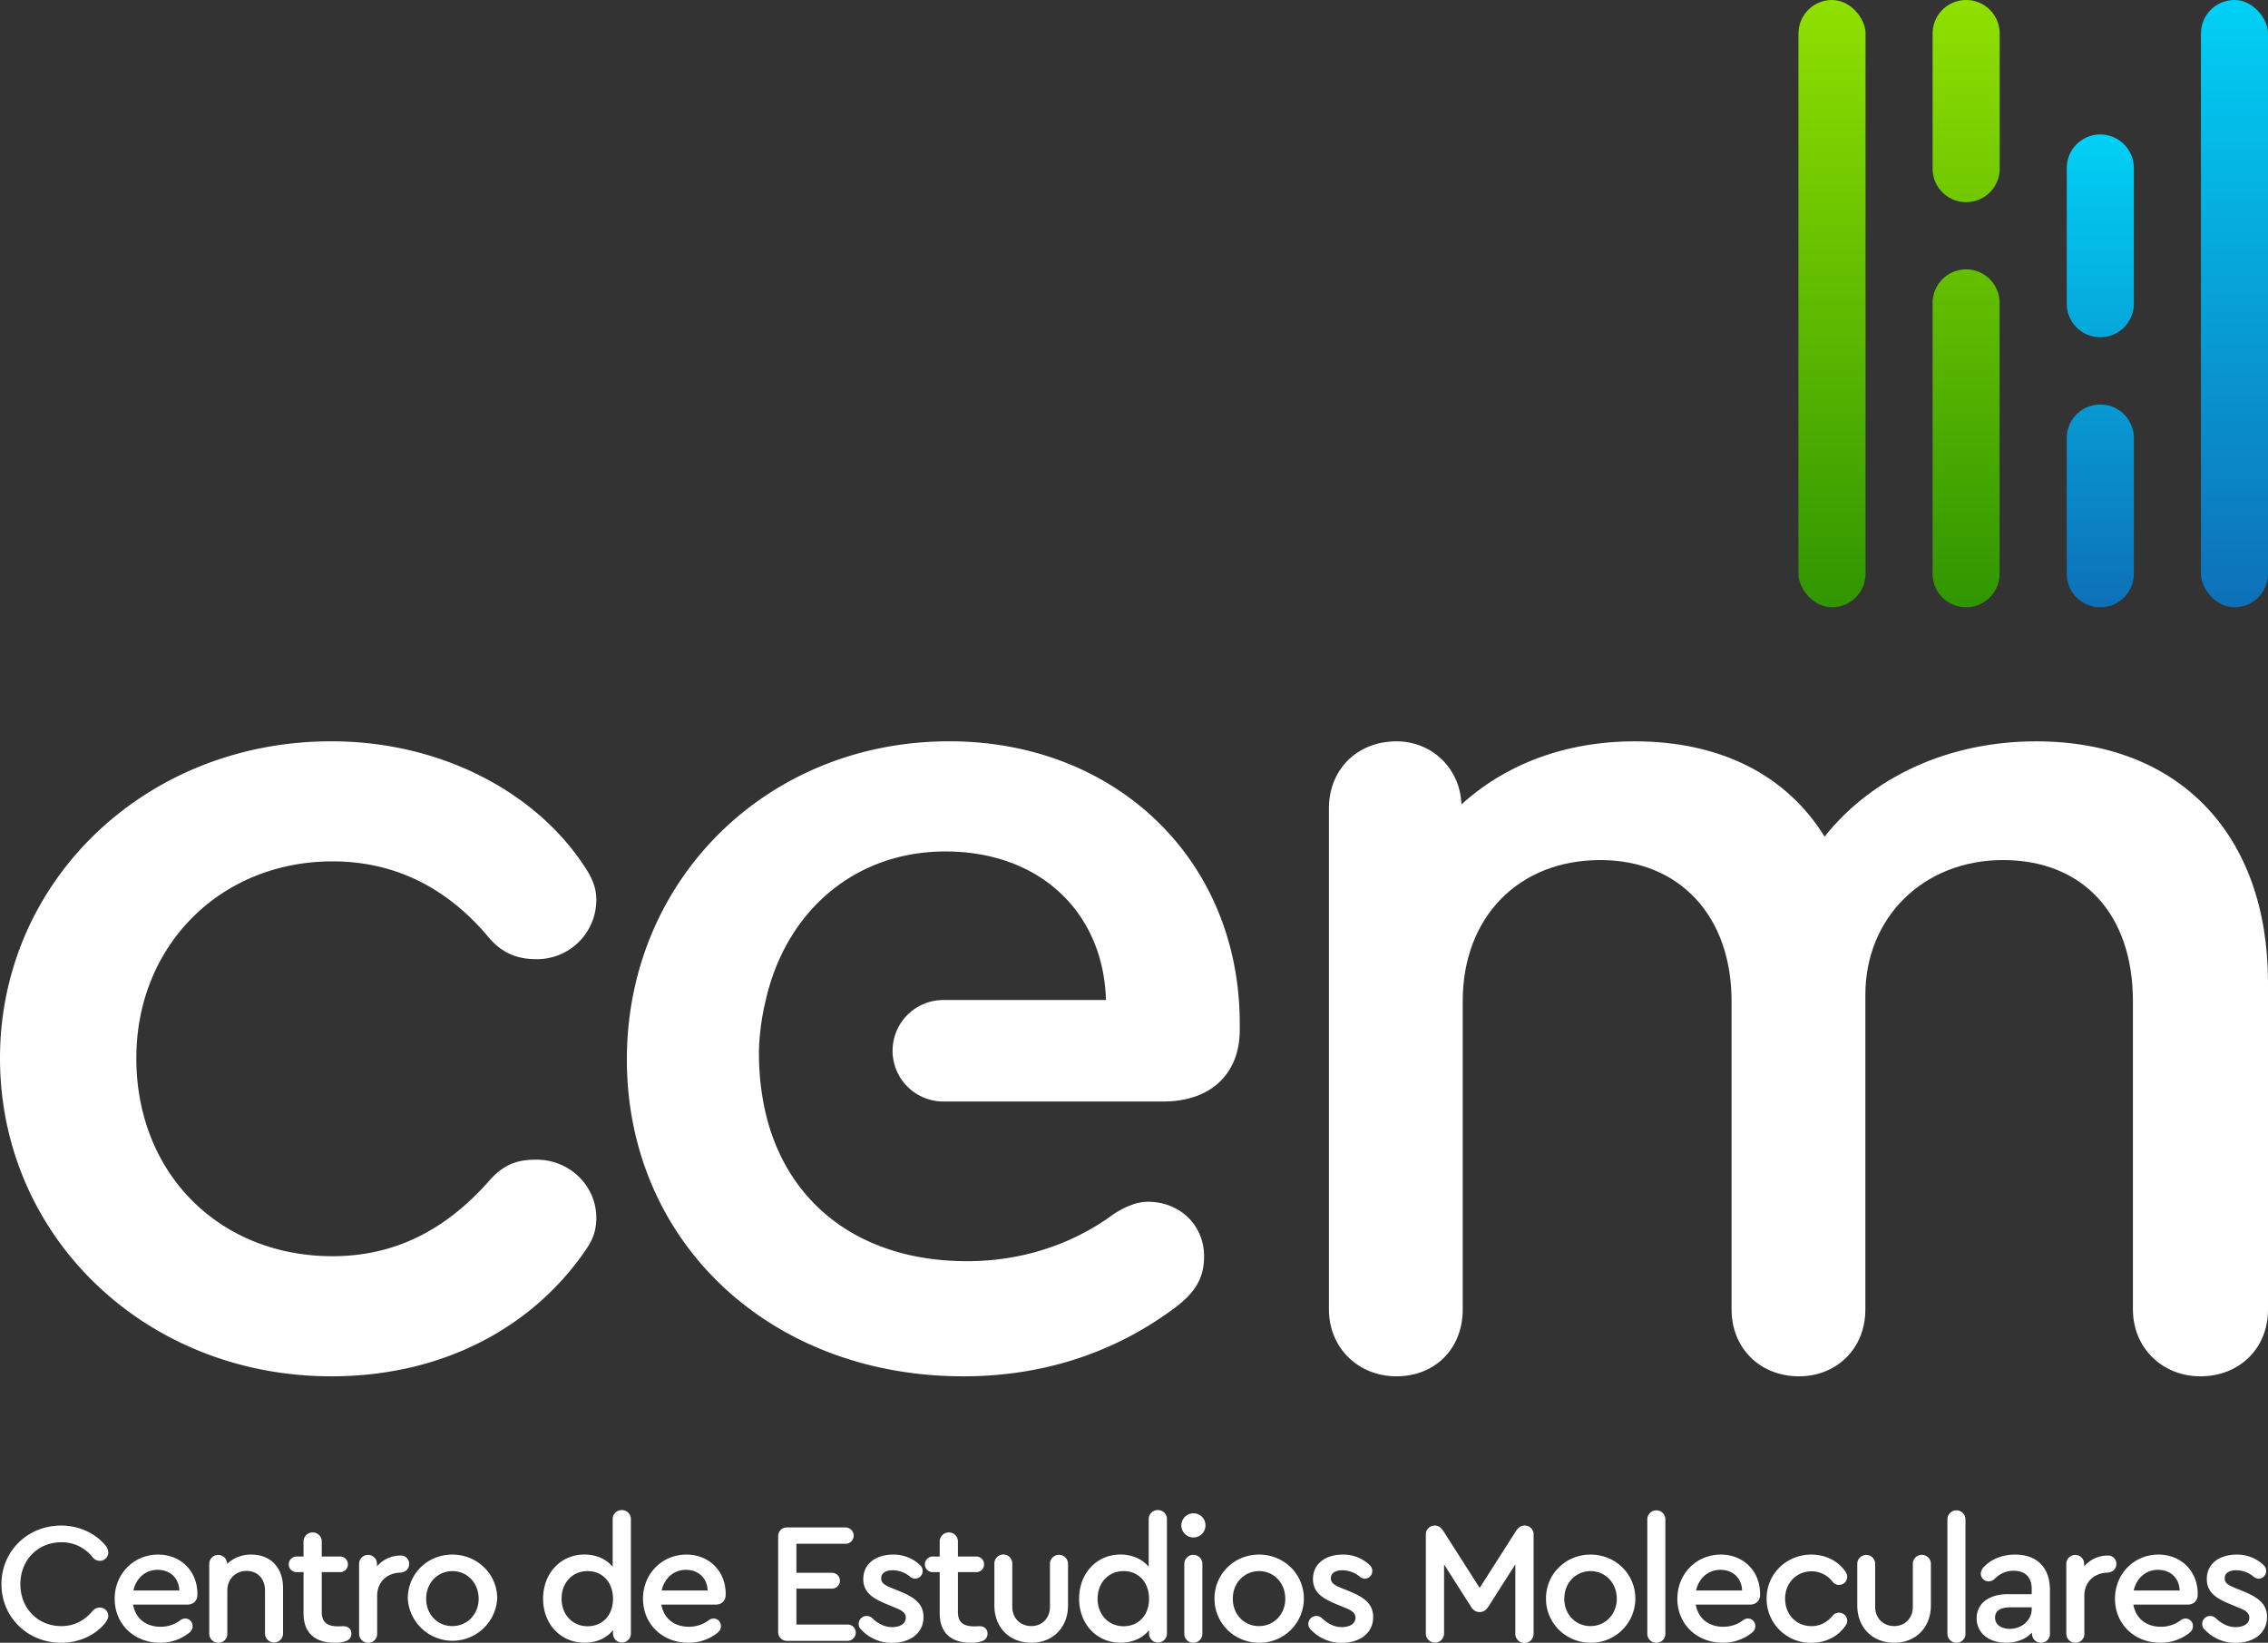 <svg id="Capa_112" data-name="Capa 112" xmlns="http://www.w3.org/2000/svg" xmlns:xlink="http://www.w3.org/1999/xlink" viewBox="0 0 1316.21 953.32"><rect x="0" y="0" width="1316.21" height="953.32" fill="#333333" stroke="none"/><defs><linearGradient id="Degradado_sin_nombre_2" x1="1296.74" y1="352.41" x2="1296.74" gradientUnits="userSpaceOnUse"><stop offset="0" stop-color="#0d70b8"/><stop offset="1" stop-color="#01d0f5"/></linearGradient><linearGradient id="Degradado_sin_nombre_2-2" x1="1218.89" y1="352.41" x2="1218.89" y2="78.05" xlink:href="#Degradado_sin_nombre_2"/><linearGradient id="Degradado_sin_nombre_8" x1="1141.03" y1="352.41" x2="1141.03" gradientUnits="userSpaceOnUse"><stop offset="0" stop-color="#309600"/><stop offset="1" stop-color="#90e000"/></linearGradient><linearGradient id="Degradado_sin_nombre_8-2" x1="1063.18" y1="352.41" x2="1063.18" y2="0" xlink:href="#Degradado_sin_nombre_8"/></defs><title>LOGO CEM</title><path d="M0,614.08C0,511.36,84.3,430.19,192.26,430.19c63.59,0,118.31,29.45,146.41,71.83,5.92,8.62,7.39,14.37,7.39,20.11a34.37,34.37,0,0,1-34.75,34.48c-10.35,0-19.23-2.87-27.36-12.21-21.44-25.86-51-44.53-90.95-44.53-65.07,0-113.88,48.84-113.88,114.21C79.12,680.89,127.19,729,193,729c39.93,0,68.77-18.68,90.95-43.82,8.87-10.06,17-12.21,27.36-12.21,19.23,0,34.75,15.08,34.75,33.76,0,6.46-1.47,12.21-6.65,19.39C309.09,770,257.33,798.7,192.26,798.7,84.3,798.7,0,717.52,0,614.08Z" fill="#fff"/><path d="M1316.21,570.26V759.91c0,23-17,38.79-39.19,38.79s-39.2-16.53-39.2-38.79V581c0-50.29-28.83-81.89-75.42-81.89-45.85,0-79.86,33-79.86,78.3V759.91c0,23-17,38.79-38.45,38.79-22.93,0-39.19-16.53-39.19-38.79V581c0-49.57-30.32-81.89-76.17-81.89-47.32,0-79.86,33-79.86,81.89V759.91c0,23-16.27,38.79-38.45,38.79s-39.19-16.53-39.19-38.79V469c0-22.27,16.27-38.79,39.19-38.79,20.7,0,37,15.8,37.71,36.63,25.14-23,59.9-36.63,100.57-36.63,49.54,0,88,19.39,110.18,55.31,27.36-34.48,71.72-55.31,122.75-55.31C1264.44,430.19,1316.21,484.06,1316.21,570.26Z" fill="#fff"/><path d="M550.88,430.19c-105.74,0-187.08,80.45-187.08,184.61,0,105.6,82.82,183.9,195.22,183.9,45.1,0,85.77-12.94,120.53-38.08,14.05-10,19.22-18.67,19.22-31.6,0-18-14-31.61-32.53-31.61-6.66,0-13.31,2.87-20,7.18-24.4,18-54,27.3-85,27.3-64.33,0-108-35.92-118.31-92.67a154.48,154.48,0,0,1-2.44-31.07,144.13,144.13,0,0,1,3.92-27.83c11.83-51.72,51.76-86.2,104.26-86.2,54.72,0,91.7,35.2,93.17,86.2H547.47A29.47,29.47,0,0,0,518,609.77h0a29.46,29.46,0,0,0,29.48,29.45H675.11c27.36,0,44.37-15.8,44.37-41.66V594C719.48,499.15,647.75,430.19,550.88,430.19Z" fill="#fff"/><rect x="1277.28" width="38.93" height="352.41" rx="19.44" ry="19.44" fill="url(#Degradado_sin_nombre_2)"/><path d="M1218.92,352.41h-.06A19.44,19.44,0,0,1,1199.42,333V254.19a19.44,19.44,0,0,1,19.44-19.43h.06a19.43,19.43,0,0,1,19.43,19.43V333A19.43,19.43,0,0,1,1218.92,352.41Zm19.43-176.14V97.48a19.43,19.43,0,0,0-19.43-19.43h-.06a19.44,19.44,0,0,0-19.44,19.43v78.79a19.44,19.44,0,0,0,19.44,19.43h.06A19.43,19.43,0,0,0,1238.35,176.27Z" fill="url(#Degradado_sin_nombre_2-2)"/><path d="M1141.06,352.41h0A19.43,19.43,0,0,1,1121.57,333V175.76A19.44,19.44,0,0,1,1141,156.32h0a19.44,19.44,0,0,1,19.44,19.44V333A19.43,19.43,0,0,1,1141.06,352.41ZM1160.5,97.89V19.44A19.44,19.44,0,0,0,1141.06,0H1141a19.43,19.43,0,0,0-19.43,19.44V97.89A19.43,19.43,0,0,0,1141,117.32h.06A19.44,19.44,0,0,0,1160.5,97.89Z" fill="url(#Degradado_sin_nombre_8)"/><rect x="1043.72" width="38.93" height="352.41" rx="19.44" ry="19.44" fill="url(#Degradado_sin_nombre_8-2)"/><path d="M.84,919.31c0-19.15,15.18-34,34.64-34,10.18,0,19.67,4.28,25.66,11.46A6.76,6.76,0,0,1,62.83,901a4.88,4.88,0,0,1-4.89,4.79,5.39,5.39,0,0,1-4.19-2.1A22.65,22.65,0,0,0,35.58,895c-13.67,0-23.76,10.37-23.76,24.33s10.09,24.33,23.76,24.33c7.19,0,13.28-3,18.07-8.67a5.42,5.42,0,0,1,4.29-2.1,4.88,4.88,0,0,1,4.89,4.79c0,1.3-.5,2.49-1.8,4.19-5.78,7.18-15.27,11.47-25.55,11.47C16,953.32.84,938.46.84,919.31Z" fill="#fff"/><path d="M114.55,924.9v.49c0,3.59-2.3,5.79-6,5.79H77.21c1.4,7.88,7.29,12.86,16,12.86a18.86,18.86,0,0,0,11.48-3.79,4.93,4.93,0,0,1,2.69-1,4.29,4.29,0,0,1,4.39,4.38c0,1.8-.69,3-2.59,4.39a26.71,26.71,0,0,1-16.27,5.29c-15.18,0-26.36-10.87-26.36-25.53,0-14.46,11-25.63,25.26-25.63C104.87,902.16,114.55,911.73,114.55,924.9ZM77.42,923h26.65c-.2-7.08-5.19-12-12.58-12C84.4,911,79,915.82,77.42,923Z" fill="#fff"/><path d="M164.27,921.6v26.33a5.24,5.24,0,1,1-10.48,0V923c0-6.78-4.3-11.37-10.68-11.37s-11.19,4.79-11.19,11.37v24.93a5.09,5.09,0,0,1-5.19,5.39,5.23,5.23,0,0,1-5.29-5.39V907.54a5.19,5.19,0,1,1,10.38,0,19.89,19.89,0,0,1,14.08-5.38C157.08,902.16,164.27,909.74,164.27,921.6Z" fill="#fff"/><path d="M203.9,947.93a4.32,4.32,0,0,1-3.09,4.39,17.27,17.27,0,0,1-6.59,1c-11.68,0-18.07-6-18.07-17.06V912.33h-3.89a4.51,4.51,0,0,1-4.69-4.49,4.59,4.59,0,0,1,4.69-4.58h3.89v-8.58a5.29,5.29,0,0,1,5.29-5.39,5.22,5.22,0,0,1,5.29,5.39v8.58h10.49a4.54,4.54,0,0,1,4.69,4.58,4.46,4.46,0,0,1-4.69,4.49H186.73v23c0,6,2.9,8.47,9.59,8.47,1.19,0,2.09-.1,3-.1C202.11,943.74,203.9,945.44,203.9,947.93Z" fill="#fff"/><path d="M237.45,907.54c0,2.9-2.1,4.89-5.09,5.09-8,.2-13.48,5.58-13.48,13.46v21.84a5.09,5.09,0,0,1-5.19,5.39,5.22,5.22,0,0,1-5.29-5.39V907.54a5.19,5.19,0,1,1,10.38,0V909a17.77,17.77,0,0,1,13.68-6.28A4.72,4.72,0,0,1,237.45,907.54Z" fill="#fff"/><path d="M288.56,927.69a26,26,0,0,1-51.91,0c0-14.36,11.38-25.53,25.85-25.53S288.56,913.43,288.56,927.69Zm-41.23.1c0,9.07,6.49,15.85,15.17,15.85s15.28-6.88,15.28-15.85c0-9.18-6.59-16-15.18-16.06C253.82,911.83,247.33,918.61,247.33,927.79Z" fill="#fff"/><path d="M366.13,881.72V948a5.19,5.19,0,1,1-10.38,0v-2c-3.59,4.58-9.48,7.28-16.57,7.28-13.78,0-24-10.77-24-25.53s10.18-25.63,24-25.63c6.89,0,12.68,2.69,16.37,7.08V881.72a5.22,5.22,0,0,1,5.29-5.39A5.16,5.16,0,0,1,366.13,881.72Zm-10.38,46.07c0-9.48-6-16.06-14.77-16.06s-15.08,6.78-15.08,16,6.29,16,15.08,16S355.75,937.26,355.75,927.79Z" fill="#fff"/><path d="M421.14,924.9v.49c0,3.59-2.29,5.79-6,5.79H383.81c1.39,7.88,7.29,12.86,16,12.86a18.86,18.86,0,0,0,11.48-3.79,5,5,0,0,1,2.69-1,4.3,4.3,0,0,1,4.4,4.38c0,1.8-.7,3-2.6,4.39a26.71,26.71,0,0,1-16.27,5.29c-15.17,0-26.35-10.87-26.35-25.53,0-14.46,11-25.63,25.25-25.63C411.46,902.16,421.14,911.73,421.14,924.9ZM384,923h26.65c-.2-7.08-5.19-12-12.58-12C391,911,385.6,915.82,384,923Z" fill="#fff"/><path d="M451.6,947.13V891.49a5,5,0,0,1,5.09-5.09h33.84a4.76,4.76,0,0,1,4.89,4.79,4.68,4.68,0,0,1-4.89,4.69H462.18v16.85h20.46a4.59,4.59,0,1,1,0,9.17H462.18v20.85h29.54a4.67,4.67,0,0,1,4.9,4.68,4.76,4.76,0,0,1-4.9,4.79h-35A5,5,0,0,1,451.6,947.13Z" fill="#fff"/><path d="M499.81,945.74a4.32,4.32,0,0,1-1.49-3.39,4.66,4.66,0,0,1,4.69-4.59,4.82,4.82,0,0,1,3.29,1.39c3.1,2.9,6.79,5.09,11.48,5.09,4.29,0,7.89-1.79,7.89-5.48,0-3.19-2.9-4.49-6.89-6.09l-5-2.09C505.9,927.29,501,923.7,501,916.32c0-9.08,7.59-14.16,17.27-14.16a22.13,22.13,0,0,1,15.57,6,4.59,4.59,0,0,1,1.6,3.49,4.46,4.46,0,0,1-4.39,4.49,5.37,5.37,0,0,1-3.3-1.5,16,16,0,0,0-9.68-3.39c-3.89,0-6.69,1.5-6.69,4.69,0,2.69,2,4,6.49,5.78l4.69,1.9c8.89,3.69,13.38,7.58,13.38,14.76,0,9.87-8.39,15-18.17,15A24.25,24.25,0,0,1,499.81,945.74Z" fill="#fff"/><path d="M573.09,947.93a4.33,4.33,0,0,1-3.1,4.39,17.23,17.23,0,0,1-6.59,1c-11.67,0-18.06-6-18.06-17.06V912.33h-3.9a4.52,4.52,0,0,1-4.69-4.49,4.6,4.6,0,0,1,4.69-4.58h3.9v-8.58a5.28,5.28,0,0,1,5.29-5.39,5.23,5.23,0,0,1,5.29,5.39v8.58H566.4a4.54,4.54,0,0,1,4.69,4.58,4.46,4.46,0,0,1-4.69,4.49H555.92v23c0,6,2.89,8.47,9.58,8.47,1.2,0,2.1-.1,3-.1C571.29,943.74,573.09,945.44,573.09,947.93Z" fill="#fff"/><path d="M577.08,931.68V907.54a5.2,5.2,0,1,1,10.39,0v24.93c0,6.49,4.59,11.17,11.08,11.17,6.28,0,10.78-4.68,10.78-11.17V907.54a5.24,5.24,0,1,1,10.48,0v24.14c0,12.76-8.79,21.64-21.26,21.64C585.87,953.32,577.08,944.44,577.08,931.68Z" fill="#fff"/><path d="M677.21,881.72V948a5.19,5.19,0,1,1-10.38,0v-2c-3.59,4.58-9.48,7.28-16.57,7.28-13.77,0-24-10.77-24-25.53s10.19-25.63,24-25.63c6.89,0,12.68,2.69,16.37,7.08V881.72a5.22,5.22,0,0,1,5.29-5.39A5.16,5.16,0,0,1,677.21,881.72Zm-10.38,46.07c0-9.48-6-16.06-14.77-16.06s-15.08,6.78-15.08,16,6.29,16,15.08,16S666.83,937.26,666.83,927.79Z" fill="#fff"/><path d="M699.58,885a7,7,0,1,1-7-6.78A6.9,6.9,0,0,1,699.58,885ZM687.3,947.93V907.54a5.24,5.24,0,1,1,10.48,0v40.39a5.22,5.22,0,0,1-5.29,5.39A5.15,5.15,0,0,1,687.3,947.93Z" fill="#fff"/><path d="M756.68,927.69a25.66,25.66,0,0,1-26,25.63c-14.48-.1-25.86-11.37-25.86-25.63s11.38-25.53,25.86-25.53S756.68,913.43,756.68,927.69Zm-41.23.1c0,9.07,6.49,15.85,15.18,15.85s15.27-6.88,15.27-15.85c0-9.18-6.59-16-15.18-16.06C721.94,911.83,715.45,918.61,715.45,927.79Z" fill="#fff"/><path d="M760.78,945.74a4.32,4.32,0,0,1-1.5-3.39,4.66,4.66,0,0,1,4.69-4.59,4.83,4.83,0,0,1,3.3,1.39c3.09,2.9,6.78,5.09,11.48,5.09,4.29,0,7.88-1.79,7.88-5.48,0-3.19-2.89-4.49-6.89-6.09l-5-2.09c-7.88-3.29-12.77-6.88-12.77-14.26,0-9.08,7.58-14.16,17.26-14.16a22.18,22.18,0,0,1,15.58,6,4.61,4.61,0,0,1,1.59,3.49,4.45,4.45,0,0,1-4.39,4.49,5.37,5.37,0,0,1-3.29-1.5,16.07,16.07,0,0,0-9.68-3.39c-3.9,0-6.69,1.5-6.69,4.69,0,2.69,2,4,6.49,5.78l4.69,1.9c8.88,3.69,13.37,7.58,13.37,14.76,0,9.87-8.38,15-18.16,15A24.23,24.23,0,0,1,760.78,945.74Z" fill="#fff"/><path d="M890,890.69v57.24a5.3,5.3,0,1,1-10.59,0V907.84L864,932c-1.6,2.49-3.09,3.49-5.29,3.49s-3.79-1-5.29-3.49l-15.37-24.14v40.09a5.29,5.29,0,1,1-10.58,0V890.69a5.11,5.11,0,0,1,5.09-5.38c2.29,0,3.79,1,5.79,4.28l20.36,31.91,20.36-31.91c2-3.29,3.5-4.28,5.79-4.28A5.12,5.12,0,0,1,890,890.69Z" fill="#fff"/><path d="M949.06,927.69a25.66,25.66,0,0,1-26,25.63c-14.48-.1-25.86-11.37-25.86-25.63s11.38-25.53,25.86-25.53S949.06,913.43,949.06,927.69Zm-41.23.1c0,9.07,6.49,15.85,15.18,15.85s15.27-6.88,15.27-15.85c0-9.18-6.59-16-15.17-16.06C914.32,911.83,907.83,918.61,907.83,927.79Z" fill="#fff"/><path d="M956,947.93V881.72a5.24,5.24,0,1,1,10.48,0v66.21a5.15,5.15,0,0,1-5.19,5.39A5.22,5.22,0,0,1,956,947.93Z" fill="#fff"/><path d="M1021.44,924.9v.49c0,3.59-2.3,5.79-6,5.79H984.1c1.4,7.88,7.29,12.86,16,12.86a18.86,18.86,0,0,0,11.48-3.79,4.93,4.93,0,0,1,2.69-1,4.29,4.29,0,0,1,4.39,4.38c0,1.8-.7,3-2.59,4.39a26.73,26.73,0,0,1-16.27,5.29c-15.18,0-26.36-10.87-26.36-25.53,0-14.46,11-25.63,25.26-25.63C1011.75,902.16,1021.44,911.73,1021.44,924.9ZM984.3,923H1011c-.2-7.08-5.19-12-12.58-12C991.29,911,985.9,915.82,984.3,923Z" fill="#fff"/><path d="M1025.24,927.69c0-14.26,11.38-25.53,26-25.53,8.59,0,16,4.09,19.77,10a4.69,4.69,0,0,1-3.7,7.58,4.46,4.46,0,0,1-3.69-1.7,15.34,15.34,0,0,0-12.28-6.18c-8.78,0-15.37,6.78-15.37,15.86,0,9.27,6.49,15.95,15.37,15.95,5.39,0,9.29-2.59,12.28-6.08a4.3,4.3,0,0,1,3.69-1.7,4.69,4.69,0,0,1,4.7,4.69,4.31,4.31,0,0,1-.9,2.69c-4.1,6.09-11.08,10.08-19.87,10.08A25.51,25.51,0,0,1,1025.24,927.69Z" fill="#fff"/><path d="M1077.85,931.68V907.54a5.19,5.19,0,1,1,10.38,0v24.93c0,6.49,4.59,11.17,11.08,11.17,6.29,0,10.78-4.68,10.78-11.17V907.54a5.24,5.24,0,1,1,10.48,0v24.14c0,12.76-8.78,21.64-21.26,21.64C1086.63,953.32,1077.85,944.44,1077.85,931.68Z" fill="#fff"/><path d="M1130.16,947.93V881.72a5.24,5.24,0,1,1,10.48,0v66.21a5.14,5.14,0,0,1-5.19,5.39A5.23,5.23,0,0,1,1130.16,947.93Z" fill="#fff"/><path d="M1189.66,922.6V948a5.06,5.06,0,0,1-5.19,5.29,5.12,5.12,0,0,1-5.19-5.29v-.6c-3.6,3.79-8.79,5.89-15.08,5.89-10.18,0-17.07-5.69-17.07-14.17s7-14,18.07-14h13.88V922c0-6.68-3.8-10.47-10.49-10.47a15,15,0,0,0-10.88,4.59,5.43,5.43,0,0,1-3.59,1.59,4.6,4.6,0,0,1-4.59-4.38,6.08,6.08,0,0,1,2.09-4.29c4.2-4.39,10.69-6.88,17.87-6.88C1182.17,902.16,1189.66,909.74,1189.66,922.6Zm-10.58,11.07v-.9H1166.5c-5.69,0-8.69,2.1-8.69,6s3.4,6.48,8.59,6.48C1173.49,945.24,1179.08,940.15,1179.08,933.67Z" fill="#fff"/><path d="M1228.2,907.54c0,2.9-2.1,4.89-5.1,5.09-8,.2-13.47,5.58-13.47,13.46v21.84a5.09,5.09,0,0,1-5.19,5.39,5.22,5.22,0,0,1-5.29-5.39V907.54a5.19,5.19,0,1,1,10.38,0V909a17.77,17.77,0,0,1,13.67-6.28A4.72,4.72,0,0,1,1228.2,907.54Z" fill="#fff"/><path d="M1275.42,924.9v.49c0,3.59-2.3,5.79-6,5.79h-31.35c1.4,7.88,7.29,12.86,16,12.86a18.82,18.82,0,0,0,11.48-3.79,5,5,0,0,1,2.7-1,4.3,4.3,0,0,1,4.39,4.38c0,1.8-.7,3-2.59,4.39a26.76,26.76,0,0,1-16.28,5.29c-15.17,0-26.35-10.87-26.35-25.53,0-14.46,11-25.63,25.26-25.63C1265.73,902.16,1275.42,911.73,1275.42,924.9Zm-37.14-1.9h26.66c-.21-7.08-5.2-12-12.58-12C1245.27,911,1239.88,915.82,1238.28,923Z" fill="#fff"/><path d="M1279.51,945.74a4.32,4.32,0,0,1-1.49-3.39,4.66,4.66,0,0,1,4.69-4.59,4.81,4.81,0,0,1,3.29,1.39c3.1,2.9,6.79,5.09,11.48,5.09,4.29,0,7.89-1.79,7.89-5.48,0-3.19-2.9-4.49-6.89-6.09l-5-2.09c-7.89-3.29-12.78-6.88-12.78-14.26,0-9.08,7.59-14.16,17.27-14.16a22.13,22.13,0,0,1,15.57,6,4.59,4.59,0,0,1,1.6,3.49,4.46,4.46,0,0,1-4.39,4.49,5.37,5.37,0,0,1-3.3-1.5,16,16,0,0,0-9.68-3.39c-3.89,0-6.69,1.5-6.69,4.69,0,2.69,2,4,6.49,5.78l4.69,1.9c8.89,3.69,13.38,7.58,13.38,14.76,0,9.87-8.39,15-18.17,15A24.25,24.25,0,0,1,1279.51,945.74Z" fill="#fff"/></svg>